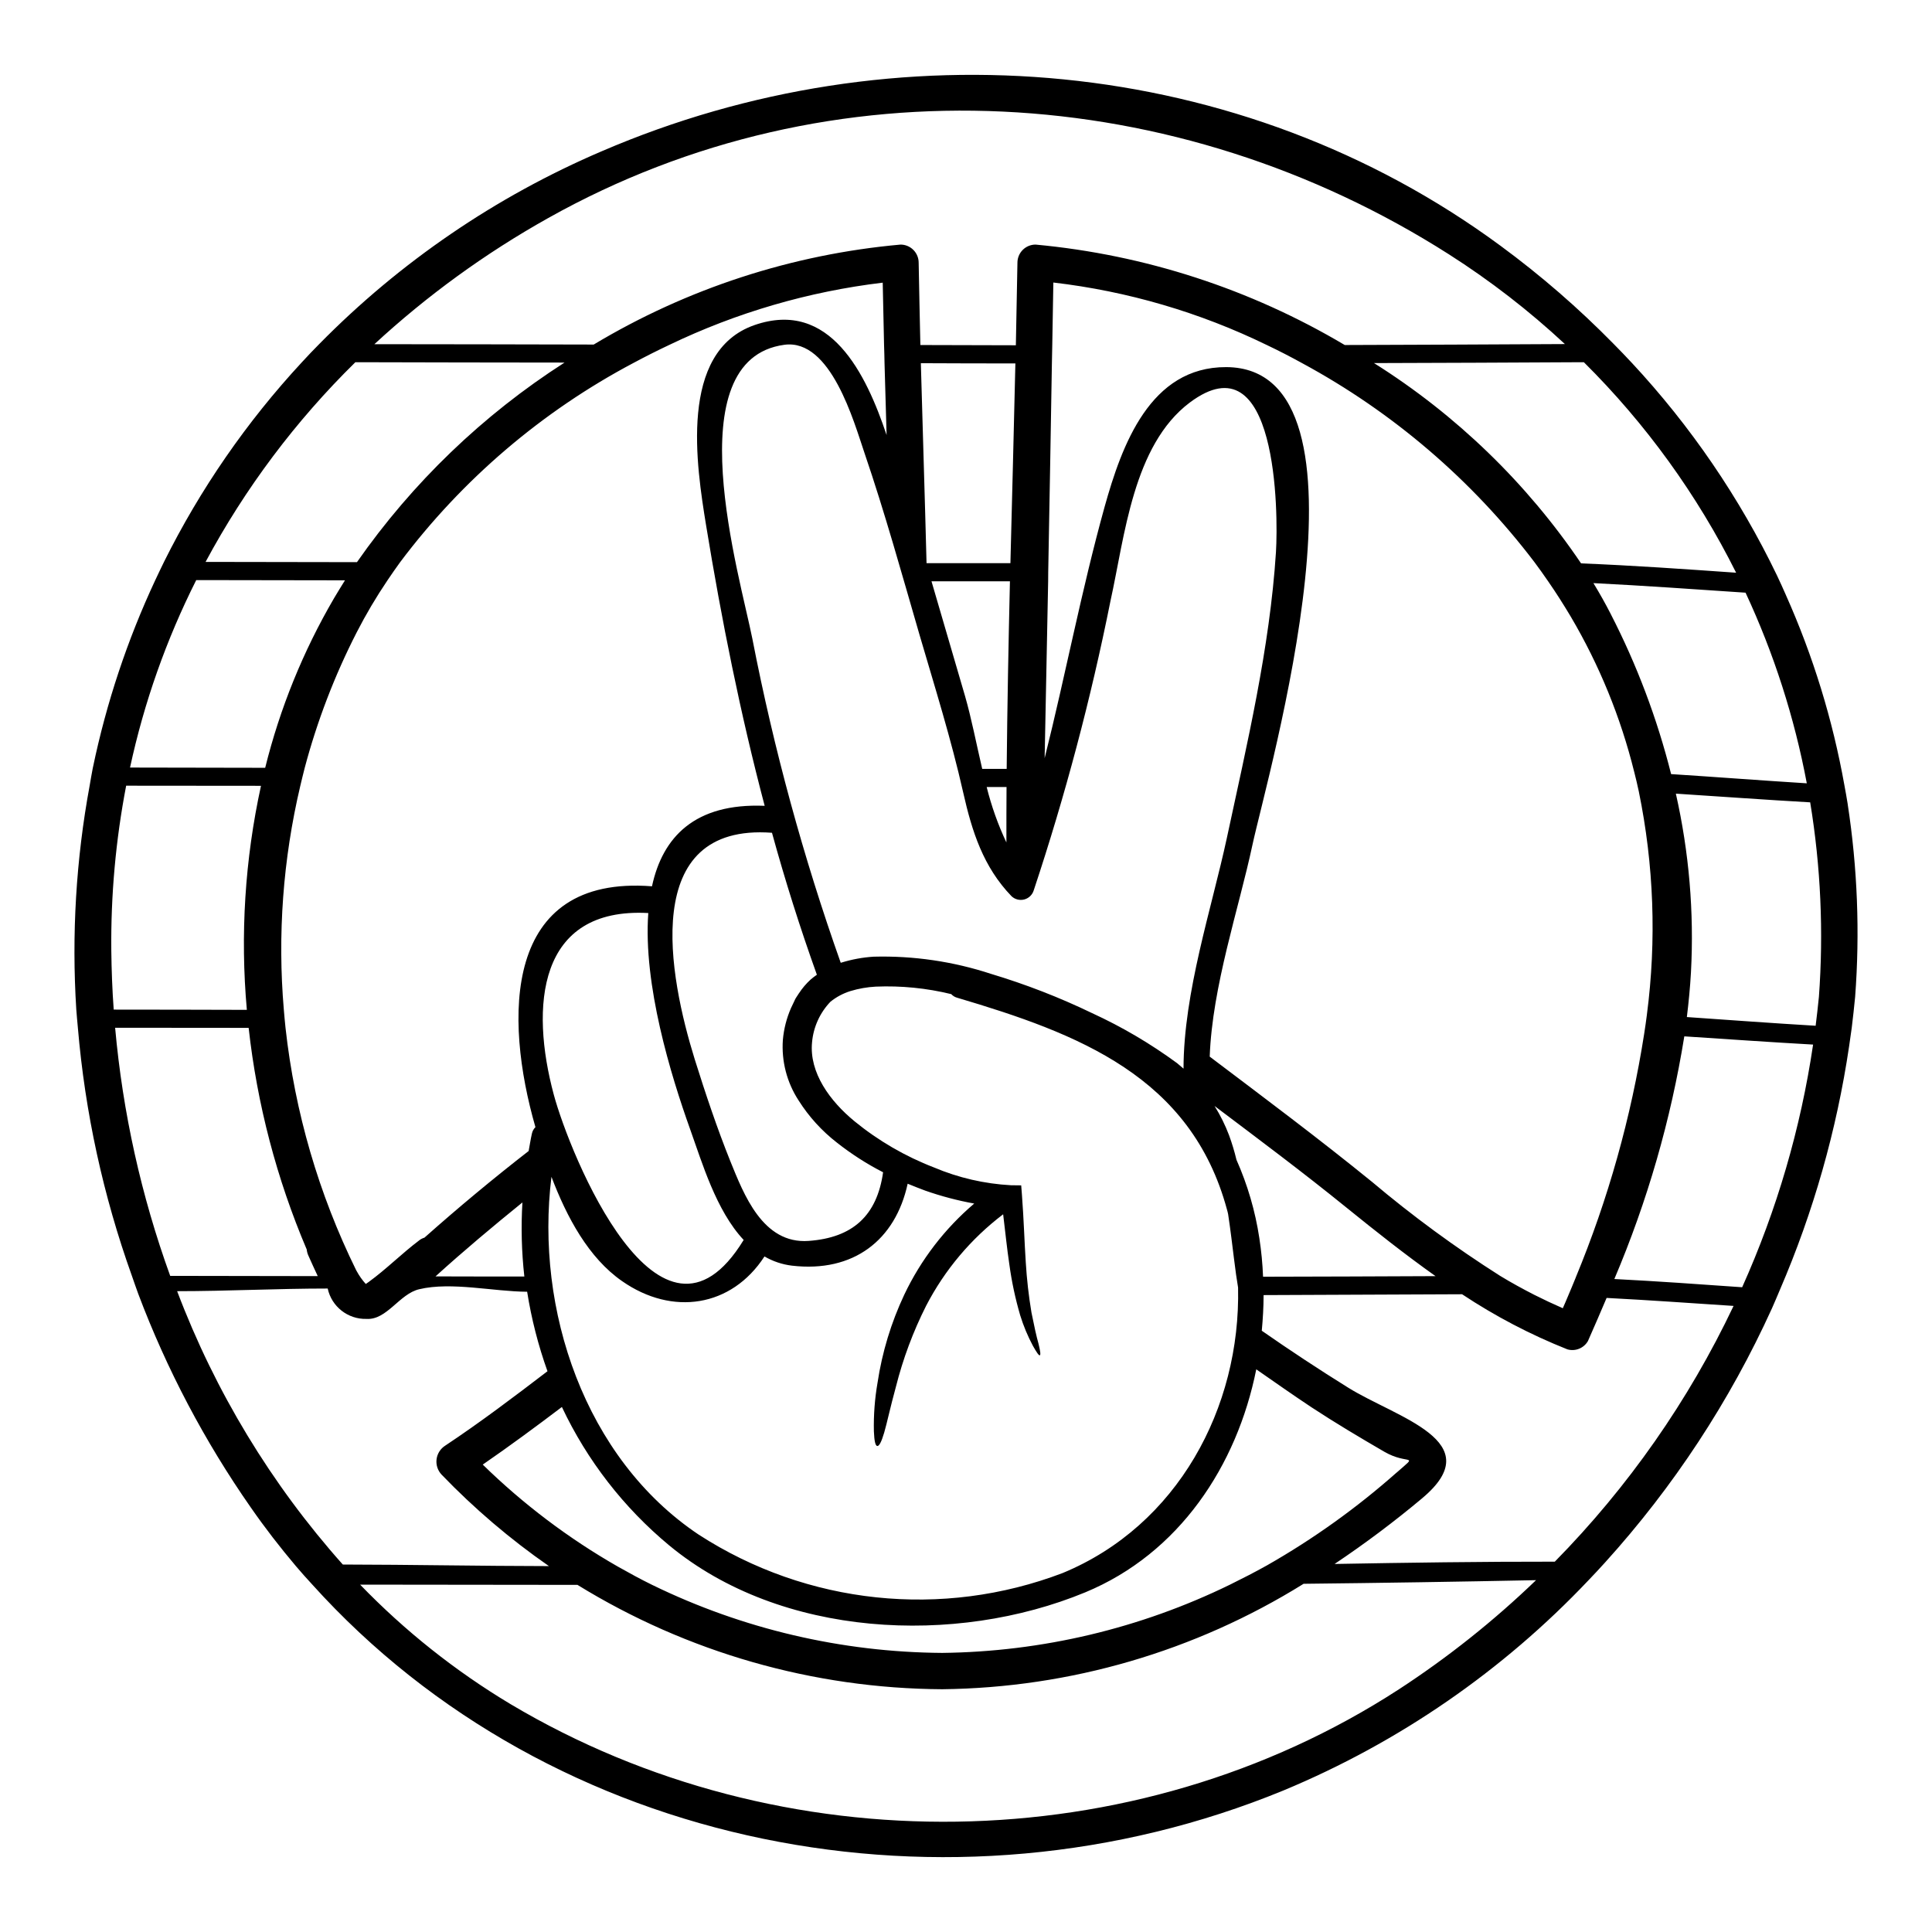 <?xml version="1.0" encoding="UTF-8"?>
<!-- Uploaded to: ICON Repo, www.svgrepo.com, Generator: ICON Repo Mixer Tools -->
<svg fill="#000000" width="800px" height="800px" version="1.1" viewBox="144 144 512 512" xmlns="http://www.w3.org/2000/svg">
 <path d="m633.66 357.13c2.594 16.891 3.254 34.02 1.969 51.059-0.254 2.723-0.574 5.453-0.898 8.18-0.223 1.668-0.48 3.301-0.703 4.941-3.293 22.199-9.453 43.879-18.332 64.492-0.707 1.668-1.383 3.305-2.117 4.941v-0.004c-11.164 24.586-26.074 47.293-44.199 67.309-1.414 1.574-2.891 3.148-4.363 4.684-22.746 24.043-50.297 43.035-80.855 55.746-88.305 36.305-193.76 16.035-257.41-54.562-1.477-1.602-2.922-3.207-4.328-4.871-4.203-4.977-8.211-10.141-11.965-15.559l-0.004-0.004c-12.238-17.539-22.246-36.531-29.797-56.543-0.609-1.605-1.121-3.207-1.699-4.812-7.606-21.215-12.422-43.332-14.324-65.789-0.125-1.605-0.32-3.207-0.418-4.812-1.258-19.848-0.07-39.777 3.543-59.336 0.254-1.383 0.449-2.754 0.734-4.141 0.031-0.223 0.098-0.449 0.129-0.672h0.004c3.574-17.145 9.125-33.816 16.543-49.68 0.734-1.605 1.539-3.207 2.305-4.812v-0.004c9.594-19.281 21.898-37.094 36.535-52.891 1.508-1.633 3.016-3.238 4.586-4.809 21.387-21.746 46.816-39.102 74.863-51.094 77.684-33.457 169.32-25.695 238.19 25.047 10.676 7.852 20.707 16.551 29.988 26.016 1.637 1.637 3.207 3.301 4.777 4.973v-0.004c15.609 16.758 28.598 35.781 38.523 56.418 0.789 1.699 1.605 3.434 2.363 5.195h-0.004c7.188 16.105 12.391 33.023 15.492 50.383 0.301 1.676 0.625 3.344 0.879 5.016zm-7.633 51.062v-0.004c1.266-17.215 0.492-34.523-2.309-51.559-11.867-0.672-23.734-1.539-35.602-2.305v-0.004c3.508 15.512 4.856 31.43 4.008 47.309-0.223 4.012-0.609 7.988-1.09 11.902 11.387 0.789 22.773 1.633 34.129 2.305 0.316-2.516 0.605-5.082 0.863-7.648zm-20.336 76.945v-0.004c9.188-20.469 15.516-42.109 18.797-64.309-11.387-0.637-22.742-1.441-34.129-2.18-3.562 22.105-9.789 43.699-18.539 64.309 11.289 0.578 22.582 1.383 33.871 2.18zm17.129-133.55c-3.277-17.453-8.73-34.426-16.23-50.52-13.406-0.898-26.844-1.859-40.316-2.535 1.637 2.695 3.176 5.422 4.586 8.18h-0.004c6.938 13.488 12.309 27.727 16.008 42.434 11.996 0.77 23.992 1.695 35.957 2.441zm-18.73-55.812c-10.32-20.668-23.949-39.512-40.348-55.781h-1.215c-18.125 0.102-36.262 0.176-54.398 0.227h-0.004c21.777 13.695 40.469 31.773 54.879 53.082 13.695 0.547 27.387 1.508 41.086 2.473zm-48.047 262.08c19.461-19.789 35.473-42.699 47.371-67.773-11.23-0.734-22.434-1.539-33.648-2.117-1.602 3.816-3.269 7.606-4.941 11.414h0.004c-1.094 1.906-3.344 2.82-5.453 2.215-9.785-3.891-19.137-8.785-27.91-14.605-17.543 0.094-35.074 0.168-52.602 0.223 0 3.148-0.191 6.297-0.48 9.445 7.504 5.227 15.113 10.242 22.828 15.043 12.895 8.051 37.75 14.242 19.68 29.348l0.004 0.004c-7.426 6.215-15.176 12.031-23.223 17.414 19.492-0.352 38.93-0.629 58.371-0.609zm24.402-144.98v0.004c2.578-19.699 1.852-39.688-2.148-59.148-0.355-1.73-0.789-3.465-1.219-5.195h-0.004c-3.578-14.449-9.242-28.301-16.805-41.121-1.895-3.176-3.883-6.32-6-9.367-1.184-1.73-2.402-3.438-3.656-5.117-16.52-21.723-37.48-39.676-61.484-52.664-3.082-1.699-6.191-3.305-9.367-4.812-17.801-8.676-36.941-14.285-56.613-16.582-0.094 5.512-0.191 11.066-0.289 16.617l-0.098 4.809c-0.289 17.641-0.598 35.281-0.93 52.922-0.031 1.602-0.062 3.207-0.062 4.809-0.324 15.625-0.633 31.254-0.93 46.895 5.547-22.102 9.75-44.477 15.875-66.555 4.59-16.457 12.09-37.145 32.234-37.078 42.434 0.156 10.969 107.99 6.957 126.63-3.621 16.969-10.648 37.465-11.32 56.098 14.434 10.906 28.898 21.715 42.945 33.133l0.008 0.004c10.758 9.074 22.117 17.41 34 24.957 2.953 1.797 6 3.465 9.078 5.039 2.473 1.246 5.008 2.438 7.539 3.543 0.484-1.059 0.934-2.148 1.383-3.207 0.703-1.668 1.41-3.332 2.082-5.004l-0.008-0.004c8.57-20.707 14.648-42.359 18.109-64.504 0.277-1.699 0.5-3.41 0.727-5.094zm-80.074-177.44c19.438-0.062 38.883-0.148 58.344-0.254-9.512-8.852-19.805-16.816-30.762-23.797-71.984-45.867-163.56-51.773-238.74-9.562-16.586 9.289-32.023 20.496-45.996 33.391 19.375 0.031 38.746 0.031 58.121 0.098 24.754-14.855 52.555-23.914 81.309-26.492 1.277-0.004 2.5 0.504 3.402 1.406 0.902 0.902 1.41 2.125 1.406 3.402 0.129 7.281 0.293 14.527 0.453 21.809 8.434 0.031 16.871 0.031 25.305 0.066 0.16-7.312 0.289-14.594 0.418-21.875 0-1.277 0.504-2.5 1.406-3.402 0.902-0.902 2.129-1.41 3.402-1.406 28.949 2.68 56.938 11.77 81.934 26.617zm-21.648 246.91c15.238-0.031 30.473-0.082 45.707-0.156-8.086-5.742-15.91-11.934-23.672-18.219-11.387-9.238-23.16-18.027-34.898-26.879l0.004-0.004c1.535 2.453 2.824 5.055 3.848 7.762 0.781 2.133 1.438 4.305 1.965 6.512 2.941 6.617 4.981 13.598 6.062 20.754 0.523 3.391 0.852 6.805 0.984 10.23zm72.359 80.414c-20.555 0.418-41.094 0.738-61.613 0.961-28.766 17.902-61.895 27.57-95.777 27.945-34.145-0.188-67.578-9.754-96.656-27.656-19.211-0.035-38.41-0.059-57.605-0.066h0.004c11.844 12.262 25.246 22.91 39.867 31.672 71.688 42.68 165.18 41.684 235.43-3.934 12.996-8.473 25.164-18.156 36.336-28.922zm-36.949-28.516c6-5.289 3.109-1.828-3.269-5.512-6.516-3.785-12.988-7.637-19.285-11.773-4.941-3.269-9.781-6.691-14.656-10.07-5.117 25.562-20.434 48.805-45.355 59.113-34.418 14.211-80.633 12.027-110.21-12.445h-0.004c-12.055-10-21.766-22.523-28.449-36.691-6.894 5.227-13.855 10.359-20.977 15.27l0.004-0.004c10.723 10.484 22.742 19.562 35.762 27.008 3.016 1.699 6.062 3.371 9.207 4.91v-0.004c23.926 11.664 50.164 17.812 76.781 17.992 26.465-0.305 52.531-6.488 76.309-18.105 3.301-1.633 6.574-3.301 9.812-5.117 12.258-6.984 23.754-15.219 34.316-24.574zm-31.992-243.93c0.641-10.391 0.395-57.07-22.867-39.613-15.012 11.324-17.191 35.379-20.977 52.508-5.195 25.965-11.988 51.586-20.34 76.715-0.352 1.195-1.305 2.121-2.508 2.441-1.207 0.32-2.492-0.008-3.394-0.867-7.477-7.762-10.457-17.098-12.801-27.488-3.172-14.078-7.508-27.902-11.578-41.793-4.68-16.102-9.172-32.332-14.59-48.207-2.789-8.211-8.918-30.281-21.203-28.641-28.93 3.883-11.809 61.195-8.465 78.07l-0.004-0.004c5.66 29.109 13.477 57.754 23.383 85.703 0.062 0 0.094-0.031 0.156-0.031h0.004c2.781-0.859 5.656-1.391 8.562-1.574 10.559-0.281 21.082 1.262 31.113 4.555 9.184 2.758 18.133 6.231 26.766 10.395 7.949 3.648 15.504 8.098 22.551 13.273 0.543 0.453 1.121 0.965 1.695 1.445 0.035-20.301 7.441-42.371 11.484-61.133 5.348-24.914 11.375-50.25 13.012-75.754zm-56.516 270.55c30.438-12.57 47.18-43.781 46.477-75.66-0.324-1.926-0.707-4.492-1.09-7.699-0.418-3.269-0.867-7.25-1.543-11.711-0.094-0.395-0.156-0.789-0.289-1.18-9.523-35.344-39.449-46.699-71.492-56.195-0.613-0.16-1.172-0.496-1.602-0.965-6.535-1.598-13.262-2.266-19.984-1.988-2.285 0.121-4.547 0.516-6.738 1.18-1.926 0.602-3.719 1.559-5.289 2.824-2.797 2.922-4.519 6.715-4.875 10.746-0.789 8.051 4.777 15.617 11.227 20.91h-0.004c6.332 5.176 13.445 9.312 21.074 12.254 6.484 2.746 13.398 4.344 20.434 4.723l2.695 0.031 0.191 2.438c0.512 6.769 0.672 12.766 1.023 17.996 0.27 4.449 0.773 8.879 1.508 13.273 0.707 3.543 1.316 6.32 1.863 8.246 0.48 1.926 0.609 2.949 0.355 3.078-0.254 0.129-0.867-0.789-1.832-2.504-1.379-2.578-2.508-5.285-3.371-8.078-1.297-4.434-2.262-8.957-2.883-13.535-0.609-4.043-1.059-8.5-1.637-13.25-8.512 6.461-15.477 14.734-20.398 24.219-3.457 6.848-6.144 14.055-8.02 21.488-1.539 5.613-2.363 9.621-3.109 12.156-0.746 2.535-1.348 3.594-1.832 3.543s-0.789-1.219-0.898-3.883c-0.094-4.309 0.227-8.617 0.965-12.863 1.215-8.086 3.602-15.953 7.086-23.352 4.402-9.27 10.723-17.5 18.539-24.152-4.414-0.801-8.758-1.945-12.988-3.43-1.543-0.574-3.082-1.18-4.652-1.828-3.238 14.957-14.371 23.617-30.664 21.715h-0.004c-2.566-0.309-5.043-1.141-7.277-2.438-8.758 13.473-24.441 15.816-37.723 6.547-8.883-6.16-14.656-16.926-18.73-27.652-4.359 35.09 8.758 74.605 39.07 94.859v-0.004c28.688 18.543 64.5 22.309 96.418 10.141zm-12.539-320.55c-8.34 0-16.691-0.02-25.051-0.062 0.48 17.672 1.059 35.312 1.508 52.988h22.227c0.434-17.645 0.93-35.285 1.316-52.926zm-1.445 57.738h-20.785c2.984 10.137 5.945 20.273 8.887 30.406 1.695 5.871 2.981 12.594 4.555 19.309h6.481c0.16-16.59 0.477-33.141 0.863-49.715zm-0.934 69.211c0-4.91 0-9.785 0.035-14.691h-5.262c1.254 5.059 3.008 9.98 5.227 14.691zm-31.75-107.96c-0.191-6.348-0.355-12.703-0.547-19.051-0.031-1.605-0.062-3.207-0.125-4.812-0.133-5.512-0.25-11.02-0.355-16.531-19.605 2.348-38.688 7.906-56.48 16.457-3.207 1.508-6.383 3.109-9.492 4.777h-0.004c-24.289 12.844-45.441 30.898-61.938 52.875-1.152 1.574-2.242 3.176-3.332 4.777-2.988 4.426-5.711 9.023-8.148 13.773-5.856 11.441-10.473 23.473-13.777 35.895-0.418 1.602-0.789 3.207-1.18 4.809-4.586 19.426-6.059 39.453-4.359 59.34 0.125 1.602 0.289 3.207 0.449 4.809 2.469 22.309 8.797 44.016 18.699 64.16 0.062 0.098 0.094 0.191 0.16 0.289v-0.004c0.664 1.227 1.469 2.367 2.406 3.402 0.191-0.125 0.449-0.289 0.789-0.543 4.684-3.402 8.758-7.539 13.383-11.02l-0.004-0.004c0.414-0.316 0.879-0.555 1.379-0.707 8.949-7.953 18.156-15.609 27.613-22.961 0.293-1.543 0.516-3.082 0.867-4.621 0.137-0.648 0.461-1.238 0.934-1.703-8.309-28.805-8.727-66.914 30.887-63.828 2.789-12.988 11.293-22.102 29.863-21.328-6.445-24.402-11.414-49.199-15.523-74.32-2.535-15.617-7.379-46.051 12.828-53.082 20.027-6.93 29.586 12.957 35.008 29.152zm-20.656 213.55c11.676-0.836 18.105-6.691 19.727-18.184v-0.004c-4.328-2.219-8.434-4.856-12.254-7.871-4-3.106-7.43-6.883-10.133-11.16-3.109-4.758-4.574-10.402-4.172-16.066 0.258-2.902 0.984-5.738 2.148-8.406l0.934-1.969 0.223-0.48 0.062-0.094 0.254-0.418 0.129-0.191 0.512-0.789 0.004 0.004c0.879-1.348 1.926-2.574 3.113-3.656 0.523-0.445 1.066-0.863 1.633-1.25-4.461-12.445-8.426-24.988-11.898-37.625-35.281-2.629-27.266 38.18-20.469 60.043 2.856 9.109 5.902 18.215 9.445 27.035 3.519 8.637 8.551 21.977 20.742 21.082zm-17.254-0.191c0-0.031 0.031-0.031 0.031-0.062-7.312-7.793-11.02-20.527-14.211-29.414-5.117-14.305-12.445-38.262-11.062-57.219-29.414-1.605-31.309 24.855-25.051 48.109 4.231 15.746 28.129 74.793 50.289 38.582zm-51.957 34.738c-2.449-6.844-4.254-13.898-5.391-21.074-8.82-0.031-20.047-2.695-28.574-0.672-5.293 1.215-8.566 8.211-14.016 7.871-4.91 0.125-9.219-3.25-10.266-8.051-13.344 0-26.625 0.703-39.898 0.703 10.078 26.629 24.957 51.184 43.902 72.441 18.215 0.031 36.438 0.395 54.621 0.418v-0.004c-10.262-7.125-19.789-15.246-28.449-24.246-1.023-1.09-1.512-2.578-1.324-4.062 0.188-1.484 1.027-2.805 2.285-3.606 9.312-6.184 18.285-12.977 27.102-19.719zm-29.676-25.141c7.871 0.031 15.684 0.031 23.543 0.031-0.73-6.516-0.902-13.082-0.512-19.629-7.828 6.34-15.559 12.82-23.031 19.598zm-20.816-189.28c14.699-21.059 33.387-39.027 55.008-52.891-18.473-0.031-36.949-0.031-55.422-0.098h-0.004c-15.824 15.539-29.211 33.383-39.699 52.922 13.379 0.031 26.754 0.055 40.117 0.066zm-6.094 9.59c0.961-1.602 1.926-3.207 2.918-4.777-13.152-0.031-26.293-0.051-39.418-0.062-7.93 15.75-13.824 32.441-17.543 49.68 11.93 0.035 23.859 0.035 35.816 0.066 3.906-15.762 10.043-30.883 18.227-44.906zm-43.398 179.55c13.059 0.031 26.09 0.055 39.102 0.066-0.934-1.926-1.73-3.816-2.504-5.488-0.223-0.496-0.363-1.031-0.418-1.574-7.965-18.719-13.148-38.504-15.391-58.727-11.809 0-23.578-0.031-35.379-0.031h-0.004c2.012 22.457 6.914 44.555 14.594 65.754zm24.059-129.87c-11.898 0-23.801-0.031-35.73-0.031-2.769 14.395-4.086 29.031-3.938 43.691 0.062 5.195 0.254 10.422 0.637 15.648 11.773 0 23.516 0.035 35.281 0.066h0.004c-1.777-19.867-0.516-39.887 3.746-59.375z"/>
</svg>